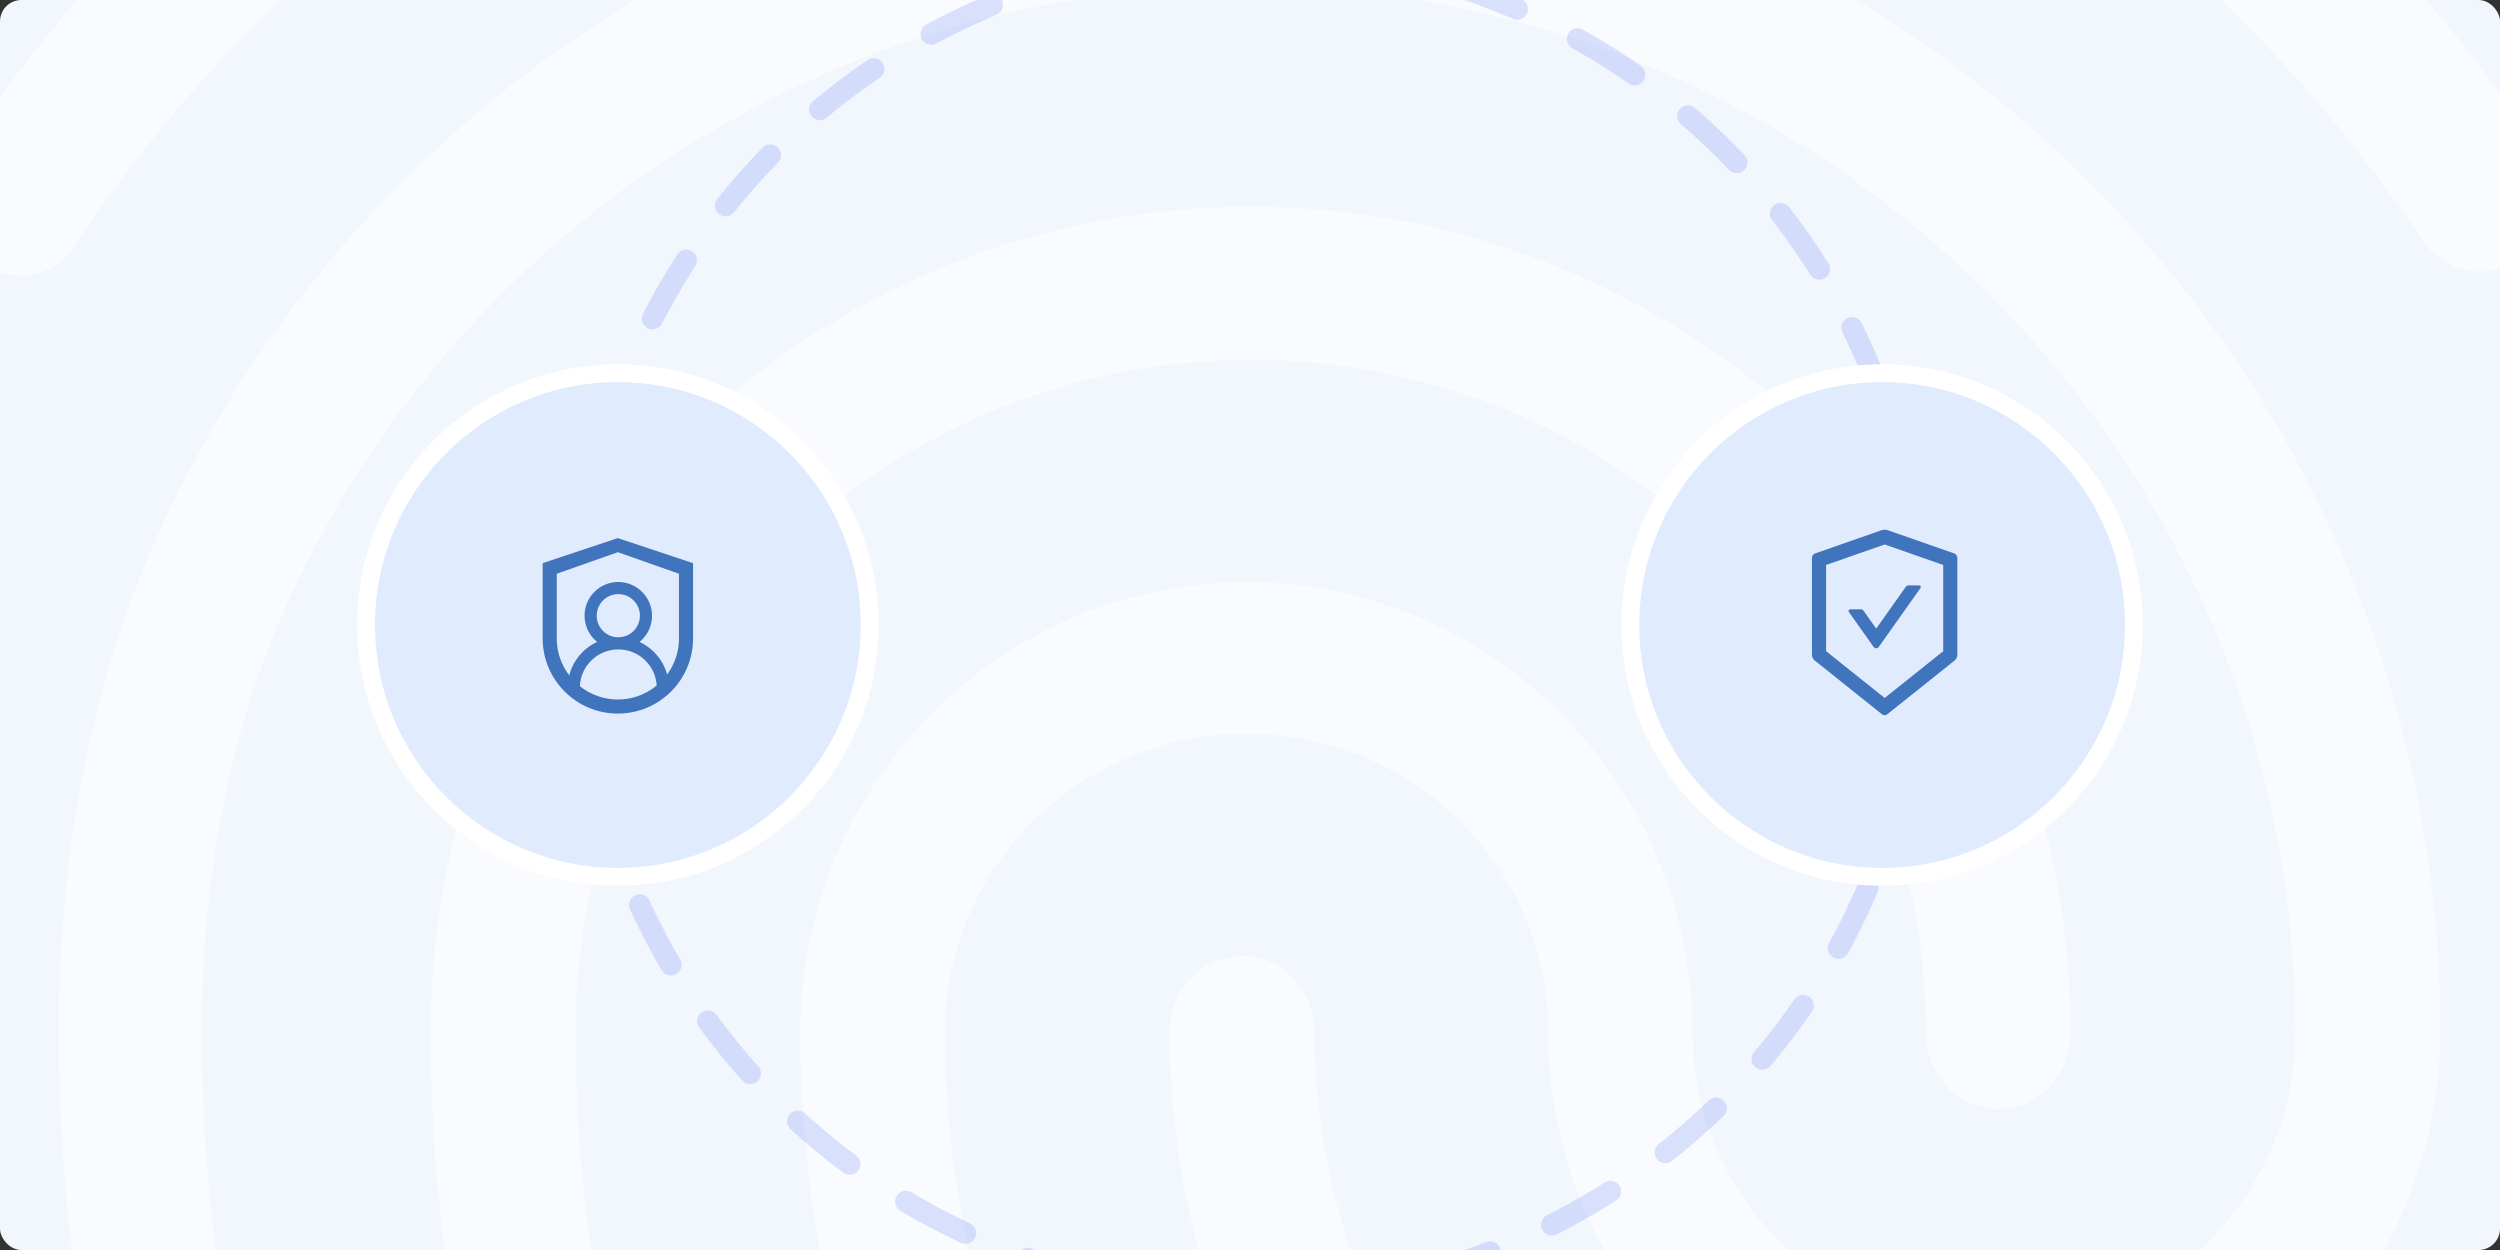 <?xml version="1.0" encoding="UTF-8"?>
<svg xmlns="http://www.w3.org/2000/svg" width="700" height="350" viewBox="0 0 700 350" fill="none">
  <rect x="0" y="0" width="700" height="350" fill="#333333" stroke="none"/>
  <g clip-path="url(#clip0_707_167)">
    <rect width="700" height="350" rx="6" fill="#F2F6FD"></rect>
    <path opacity="0.5" d="M585.924 -148.009C582.636 -148.011 579.41 -148.908 576.591 -150.603C498.711 -193.072 431.409 -211.089 350.651 -211.089C270.282 -211.089 194.074 -190.931 124.711 -150.603C114.976 -145.025 102.804 -148.891 97.126 -159.177C91.85 -169.477 95.506 -182.785 105.241 -188.35C179.813 -231.541 264.489 -254.193 350.651 -253.999C437.047 -253.999 512.503 -233.828 595.257 -188.791C600.117 -186.033 603.719 -181.497 605.307 -176.137C606.895 -170.777 606.346 -165.009 603.774 -160.046C600.079 -152.354 593.183 -148.009 585.924 -148.009ZM5.415 77.163C1.183 77.119 -2.93 75.759 -6.355 73.272C-15.688 66.397 -17.71 53.101 -11.216 43.23C28.968 -16.828 80.054 -64.018 140.888 -97.057C268.26 -166.558 431.331 -166.986 559.117 -97.485C619.951 -64.408 671.063 -17.645 711.222 41.985C717.703 51.428 715.694 65.152 706.361 72.013C704.199 73.659 701.717 74.836 699.075 75.468C696.434 76.101 693.689 76.175 691.017 75.687C688.344 75.199 685.803 74.159 683.555 72.633C681.307 71.107 679.401 69.129 677.959 66.825C641.456 12.838 595.218 -29.657 540.451 -59.258C424.033 -122.325 275.156 -122.325 159.153 -58.83C103.984 -28.801 57.733 14.135 21.23 68.161C19.675 70.971 17.377 73.298 14.587 74.886C11.797 76.474 8.623 77.262 5.415 77.163ZM258.94 594.985C256.234 595.009 253.556 594.441 251.093 593.321C248.63 592.2 246.442 590.555 244.681 588.499C209.396 551.18 190.328 527.157 163.158 475.245C135.211 422.529 120.563 358.164 120.563 289.13C120.563 161.685 223.642 57.862 350.21 57.862C476.778 57.862 579.806 161.685 579.806 289.13C579.806 301.142 570.874 310.572 559.519 310.572C548.164 310.572 539.258 301.116 539.258 289.13C539.258 185.358 454.482 100.784 350.236 100.784C245.99 100.784 161.175 185.281 161.175 289.13C161.175 350.9 174.138 407.962 198.896 454.296C224.822 503.588 242.71 524.653 273.951 558.068C277.67 562.268 279.724 567.685 279.724 573.297C279.724 578.908 277.67 584.325 273.951 588.525C269.984 592.56 264.595 594.879 258.94 594.985ZM549.784 515.625C501.511 515.625 458.915 502.745 424.046 477.437C394.181 455.961 369.85 427.685 353.061 394.942C336.271 362.2 327.505 325.931 327.487 289.13C327.487 277.119 336.418 267.675 347.773 267.675C359.129 267.675 368.06 277.119 368.06 289.13C368.053 319.021 375.192 348.48 388.88 375.049C402.568 401.617 422.408 424.523 446.744 441.856C475.547 462.455 509.224 472.314 549.784 472.314C563.94 472.064 578.049 470.628 591.965 468.02C602.918 465.88 613.47 473.598 615.492 485.609C616.544 491.106 615.392 496.796 612.284 501.449C609.177 506.103 604.364 509.345 598.887 510.476C582.717 513.733 566.277 515.457 549.784 515.625ZM468.249 604C466.461 603.926 464.69 603.634 462.973 603.131C398.483 584.257 356.29 558.95 312.074 513.044C255.284 453.375 224.057 374.042 224.057 289.104C224.057 219.603 280.03 162.97 348.992 162.97C417.953 162.97 473.926 219.603 473.926 289.13C473.926 335.036 511.648 372.355 558.301 372.355C604.953 372.355 642.675 335.036 642.675 289.13C642.675 127.389 510.844 -3.896 348.59 -3.896C233.338 -3.922 127.913 63.867 80.456 168.975C64.629 203.726 56.527 244.482 56.527 289.13C56.527 322.584 59.366 375.352 83.749 443.997C87.806 455.152 82.53 467.592 71.992 471.457C61.44 475.751 49.683 469.745 46.066 459.018C26.194 402.812 16.459 347.048 16.459 289.091C16.459 237.608 25.779 190.845 44.031 150.089C97.982 30.388 217.654 -47.259 348.655 -47.259C533.218 -47.259 683.3 103.327 683.3 288.702C683.3 358.19 627.327 414.824 558.365 414.824C489.404 414.824 433.431 358.19 433.431 288.702C433.431 242.796 395.696 205.464 349.057 205.464C302.417 205.464 264.682 242.796 264.682 288.702C264.682 362.056 291.45 430.701 340.54 482.185C379 522.487 415.918 544.798 473.149 561.531C484.102 564.528 490.195 576.539 487.408 587.695C485.282 597.566 476.765 604 468.249 604Z" fill="white"></path>
    <circle opacity="0.25" cx="350" cy="175" r="188" stroke="#7990F6" stroke-width="6" stroke-linecap="round" stroke-dasharray="18.88 18.88"></circle>
    <circle cx="173" cy="175" r="70.5" fill="#E0EBFD" stroke="white" stroke-width="5"></circle>
    <path d="M173 150.667L151.942 157.686V178.744C151.942 190.375 161.369 199.801 173 199.801C184.631 199.801 194.058 190.375 194.058 178.744V157.686L173 150.667ZM190.109 178.744C190.109 188.192 182.449 195.853 173 195.853C163.551 195.853 155.891 188.192 155.891 178.744V160.647L173 154.615L190.109 160.647V178.744Z" fill="#4074BC"></path>
    <path d="M183.148 182.59C181.966 181.407 180.585 180.442 179.068 179.738C181.207 178.005 182.572 175.361 182.572 172.395C182.572 167.163 178.209 162.871 172.977 162.952C167.825 163.032 163.675 167.23 163.675 172.395C163.675 175.361 165.044 178.005 167.178 179.738C165.661 180.441 164.28 181.407 163.098 182.59C160.52 185.173 159.057 188.582 158.962 192.218C158.961 192.268 158.97 192.318 158.988 192.365C159.007 192.412 159.034 192.455 159.069 192.491C159.105 192.527 159.147 192.556 159.193 192.575C159.24 192.595 159.289 192.605 159.34 192.605H161.984C162.187 192.605 162.357 192.444 162.362 192.241C162.452 189.503 163.561 186.939 165.511 184.993C166.509 183.99 167.696 183.195 169.004 182.653C170.311 182.112 171.713 181.835 173.128 181.839C176.003 181.839 178.709 182.958 180.744 184.993C182.69 186.939 183.799 189.503 183.894 192.241C183.898 192.444 184.068 192.605 184.271 192.605H186.916C186.966 192.605 187.016 192.595 187.062 192.575C187.109 192.556 187.151 192.527 187.186 192.491C187.221 192.455 187.249 192.412 187.267 192.365C187.286 192.318 187.295 192.268 187.294 192.218C187.199 188.582 185.735 185.173 183.148 182.59ZM173.128 178.439C171.513 178.439 169.992 177.811 168.854 176.669C168.283 176.102 167.832 175.426 167.528 174.682C167.224 173.937 167.073 173.138 167.084 172.334C167.098 170.785 167.717 169.288 168.798 168.179C169.931 167.017 171.447 166.37 173.066 166.351C174.667 166.337 176.221 166.96 177.363 168.08C178.534 169.227 179.177 170.762 179.177 172.395C179.177 174.01 178.548 175.526 177.406 176.669C176.845 177.232 176.178 177.678 175.444 177.982C174.71 178.286 173.922 178.442 173.128 178.439Z" fill="#4074BC"></path>
    <circle cx="527" cy="175" r="70.5" fill="#E0EBFD" stroke="white" stroke-width="5"></circle>
    <path d="M547.237 154.983L528.538 148.446C528.312 148.367 528.01 148.327 527.707 148.327C527.404 148.327 527.102 148.367 526.876 148.446L508.177 154.983C507.72 155.141 507.346 155.683 507.346 156.18V183.413C507.346 183.909 507.659 184.564 508.039 184.875L527.008 200.038C527.201 200.19 527.448 200.269 527.701 200.269C527.954 200.269 528.208 200.19 528.395 200.038L547.364 184.875C547.743 184.57 548.057 183.915 548.057 183.413V156.18C548.068 155.683 547.694 155.147 547.237 154.983ZM544.106 182.329L527.707 195.437L511.308 182.329V158.189L527.707 152.454L544.106 158.189V182.329ZM521.775 170.982C521.61 170.75 521.345 170.609 521.059 170.609H518.022C517.664 170.609 517.455 171.027 517.664 171.326L524.62 181.149C524.702 181.264 524.81 181.358 524.934 181.423C525.058 181.488 525.196 181.522 525.335 181.522C525.474 181.522 525.612 181.488 525.736 181.423C525.861 181.358 525.968 181.264 526.05 181.149L537.75 164.625C537.959 164.326 537.75 163.908 537.392 163.908H534.355C534.074 163.908 533.804 164.049 533.639 164.281L525.335 176.012L521.775 170.982Z" fill="#4074BC"></path>
  </g>
  <defs>
    <clipPath id="clip0_707_167">
      <rect width="700" height="350" rx="6" fill="white"></rect>
    </clipPath>
  </defs>
</svg>
